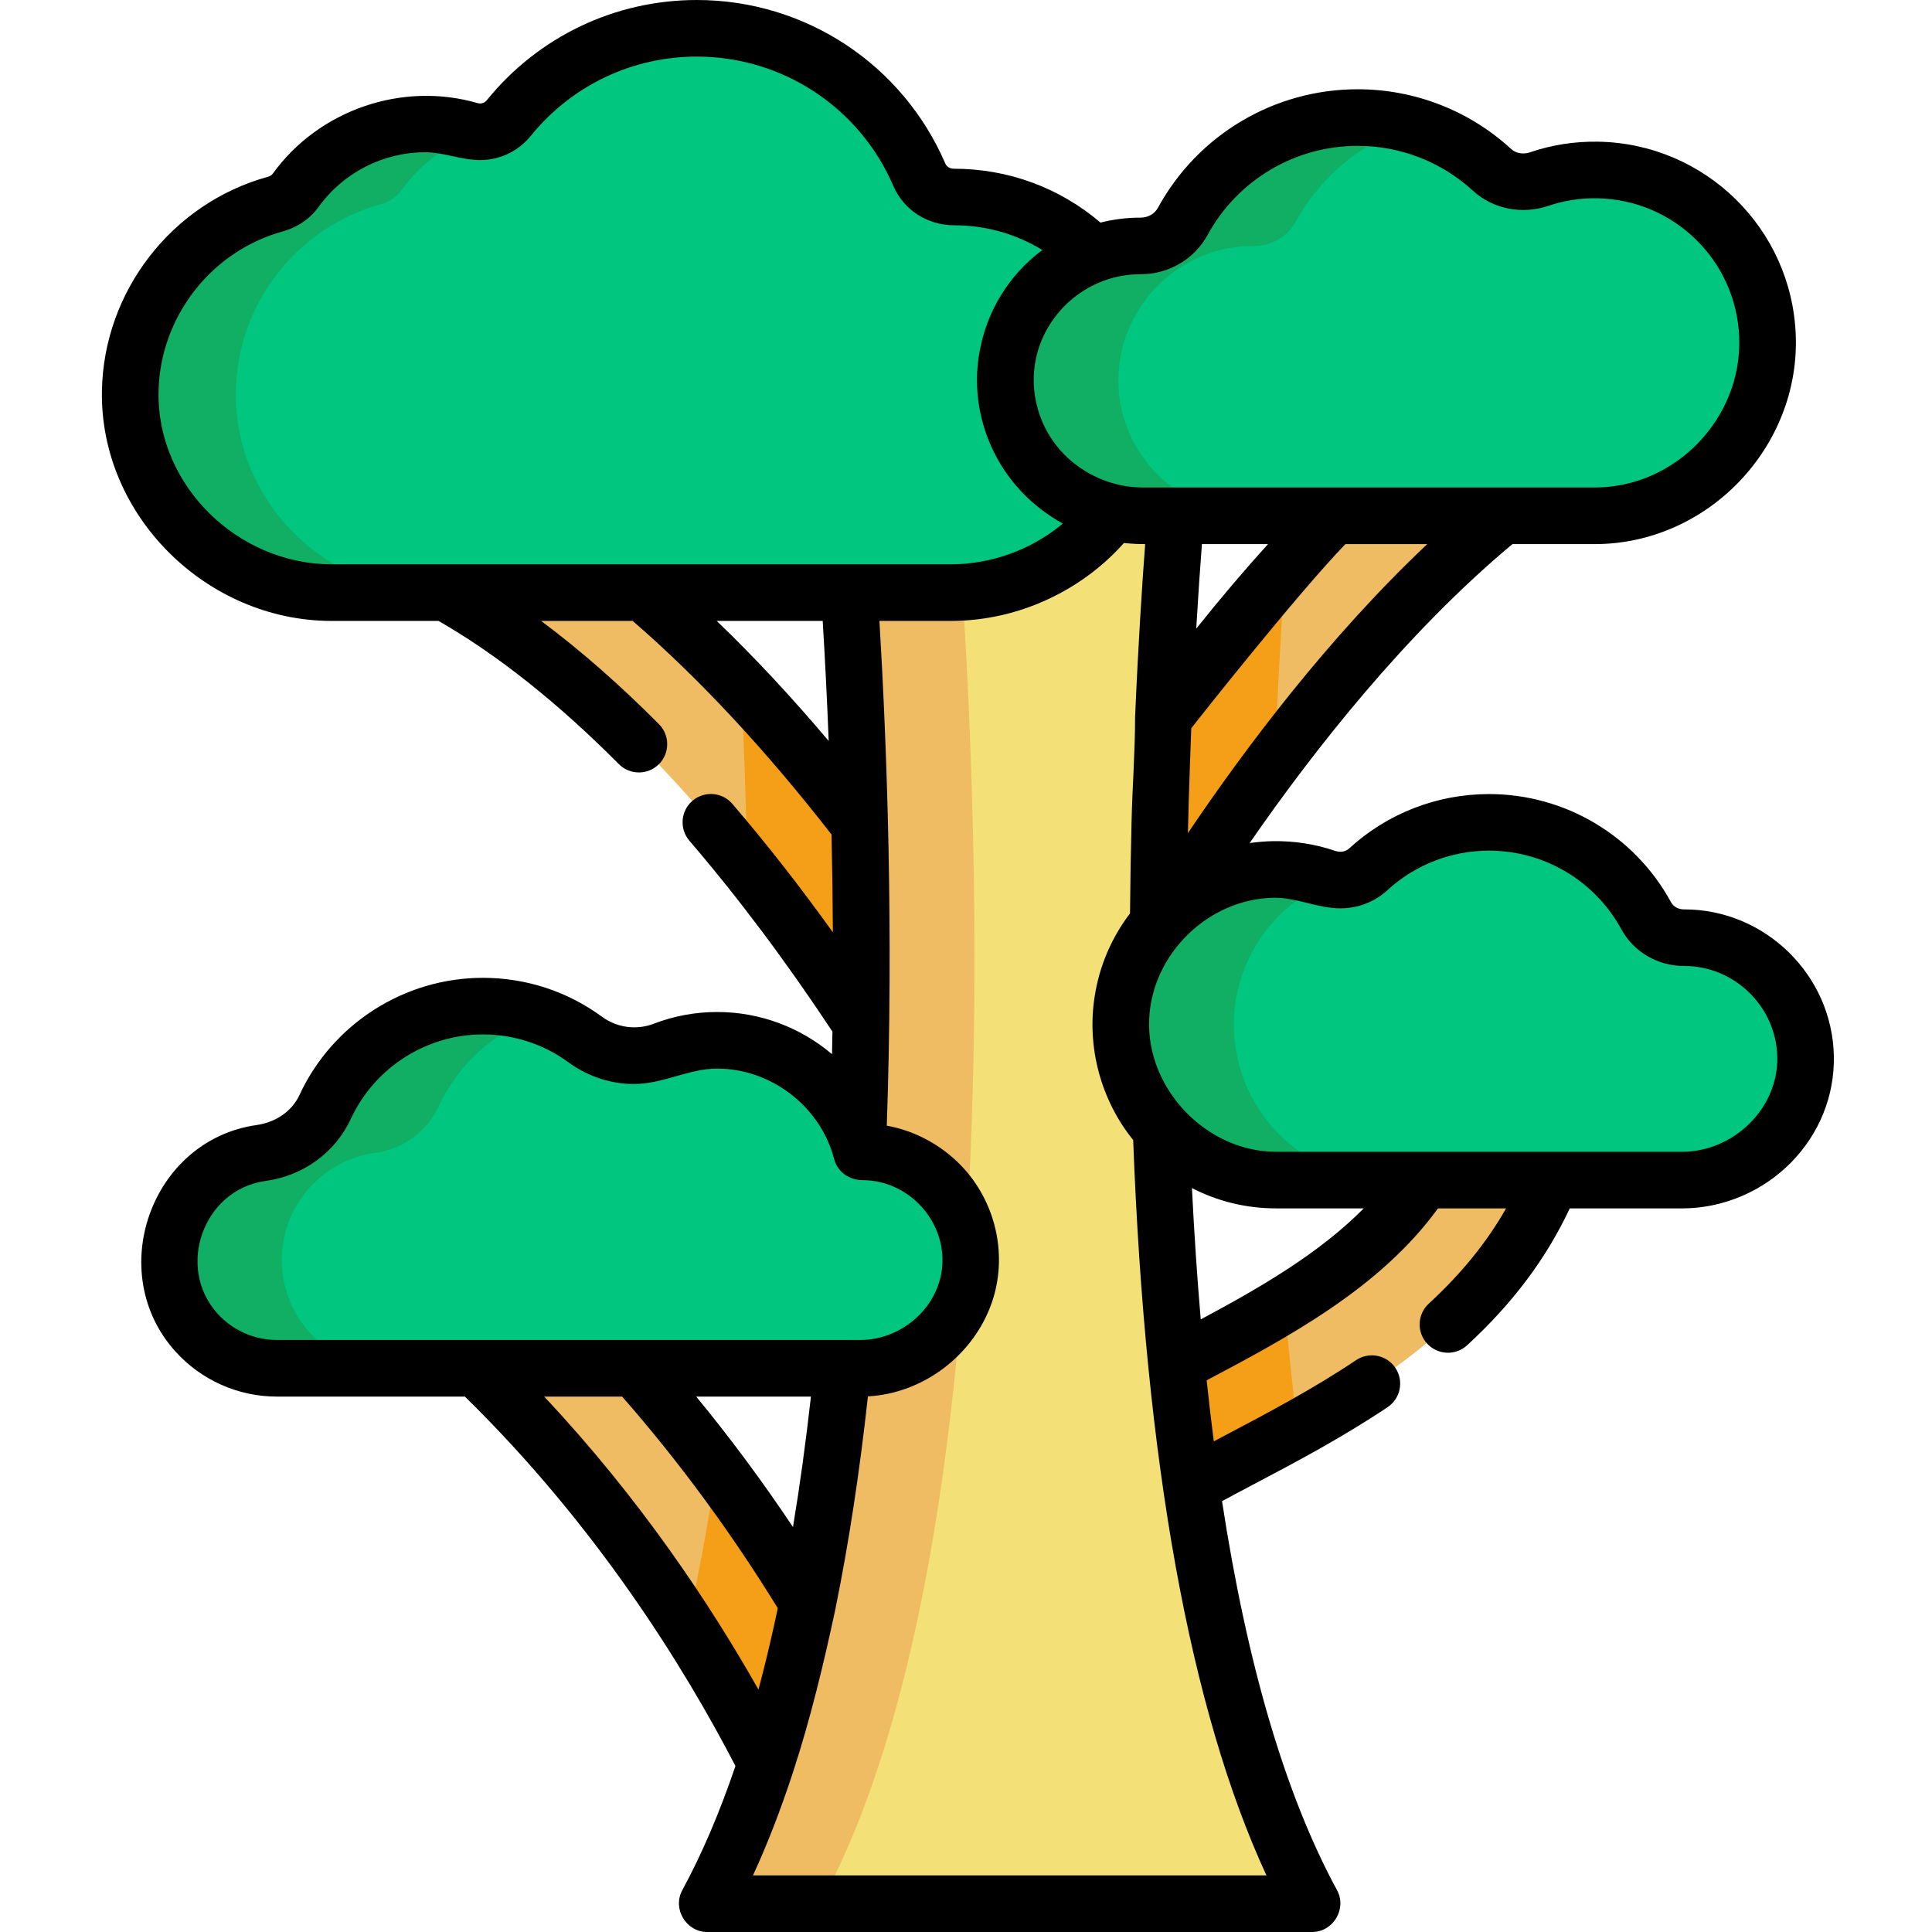 <svg height="512pt" viewBox="-27 0 512 512.001" width="512pt" xmlns="http://www.w3.org/2000/svg"><path d="m220.207 302.625c0-.004 0-.004-.004-.008l13.324-7.09zm-.004-.008c-.746-1.395-59.496-110.25-134.031-148.262l13.715-26.891c35.203 17.949 70.676 50.582 105.434 96.98 25.539 34.102 40.891 62.785 41.535 63.988zm0 0" fill="#efbb63"/><path d="m257.68 255.273 13.324 7.094s0 .004-.004.004zm-13.324-7.09c.641-1.203 15.992-29.887 41.535-63.988 34.758-46.402 70.23-79.031 105.434-96.984l13.715 26.895c-74.539 38.012-133.285 146.863-134.035 148.262zm0 0" fill="#efbb63"/><path d="m189.117 496.473c-.355-.996-36.602-100.469-126.68-164.492l17.488-24.605c98.094 69.719 136.074 174.574 137.645 179.004l-28.457 10.078 14.23-5.039zm0 0" fill="#efbb63"/><path d="m269.422 408.902h-30.191c0-23.34 23.605-35.793 48.594-48.973 29.223-15.414 62.348-32.883 71.301-67.512l29.227 7.559c-12.293 47.543-55.148 70.148-86.441 86.656-10.371 5.469-20.168 10.637-26.488 15.5-4.734 3.648-6 5.973-6 6.77zm0 0" fill="#efbb63"/><g fill="#f59e18"><path d="m189.117 496.473 14.227-5.055 14.227-5.039c-1.012-2.855-17.148-47.41-54.738-97.391-2.184 15.105-4.785 29.105-7.789 41.938 23.438 36.348 33.887 65.012 34.074 65.547zm0 0"/><path d="m239.234 408.902h30.188c0-.797 1.266-3.121 6.004-6.77 6.316-4.863 16.113-10.031 26.484-15.504 4.777-2.52 9.828-5.184 14.996-8.055-1.34-10.48-2.496-21.441-3.457-32.887-8.414 5.16-17.18 9.789-25.621 14.242-24.992 13.18-48.594 25.633-48.594 48.973zm0 0"/><path d="m285.891 184.195c-25.543 34.102-40.895 62.785-41.535 63.988l13.359 7.109 13.285 7.078c.004 0 .004 0 .004-.004.379-.703 15.477-28.676 39.891-61.121.777-21.223 1.867-38.902 2.734-50.984-9.281 10.34-18.535 21.648-27.738 33.934zm0 0"/><path d="m233.531 295.527-13.328 7.09.004.008zm0 0"/><path d="m220.203 302.617 26.652-14.184c-.645-1.203-15.996-29.887-41.535-63.988-11.898-15.883-23.879-30.148-35.906-42.77.688 13.895 1.297 30.117 1.609 47.848 29.828 37.23 48.758 72.305 49.18 73.094zm0 0"/></g><path d="m195.961 129.824s25.492 262.309-35.555 374.676h160.336c-61.051-112.367-35.559-374.676-35.559-374.676v-23.48h-90.566zm0 0" fill="#f3e177"/><path d="m225.961 129.824-1.34-23.48h-30l1.34 23.48s25.492 262.309-35.555 374.676h30c61.047-112.367 35.555-374.676 35.555-374.676zm0 0" fill="#efbb63"/><path d="m225.859 52.207c-.023 0-.047 0-.07 0-3.961.008-7.586-2.238-9.152-5.875-9.82-22.84-32.523-38.832-58.961-38.832-20.129 0-38.082 9.277-49.844 23.781-2.477 3.059-6.535 4.359-10.312 3.258-3.758-1.098-7.734-1.688-11.848-1.688-14.125 0-26.633 6.93-34.312 17.574-1.316 1.824-3.258 3.074-5.426 3.672-21.863 6.039-37.996 25.883-38.426 49.566-.527 29.359 24.008 53.387 53.367 53.387h164.121c28.746 0 52.797-22.781 53.277-51.527.488-29.359-23.168-53.316-52.414-53.316zm0 0" fill="#00c680"/><path d="m35.508 103.664c.43-23.68 16.562-43.527 38.426-49.566 2.168-.598 4.109-1.848 5.426-3.672 5.211-7.227 12.656-12.73 21.312-15.527-1.047.051-2.109-.055-3.152-.359-3.758-1.098-7.734-1.684-11.848-1.684-14.125 0-26.633 6.926-34.312 17.57-1.316 1.824-3.258 3.074-5.426 3.672-21.863 6.039-37.996 25.887-38.426 49.566-.527 29.359 24.008 53.387 53.367 53.387h28c-29.359 0-53.895-24.027-53.367-53.387zm0 0" fill="#10af63"/><path d="m441.398 89.098c-.91-24.148-20.879-43.664-45.043-44.047-5.441-.09-10.664.773-15.527 2.43-4.277 1.457-9.055.629-12.383-2.43-9.391-8.625-21.918-13.895-35.676-13.895-20.004 0-37.402 11.133-46.352 27.539-2.227 4.086-6.539 6.492-11.191 6.484-.027 0-.055 0-.082 0-19.516 0-35.379 15.633-35.75 35.059-.383 20.047 16.406 36.457 36.457 36.457h119.754c25.895 0 46.777-21.48 45.793-47.598zm0 0" fill="#00c680"/><path d="m269.395 100.238c.371-19.426 16.234-35.059 35.75-35.059h.082c4.652.008 8.965-2.398 11.191-6.484 6.617-12.133 17.859-21.375 31.355-25.371-4.754-1.41-9.789-2.168-15.004-2.168-20.004 0-37.402 11.133-46.352 27.539-2.227 4.086-6.539 6.496-11.191 6.484-.027 0-.055 0-.082 0-19.516 0-35.379 15.633-35.75 35.059-.383 20.047 16.406 36.457 36.457 36.457h30c-20.051 0-36.84-16.41-36.457-36.457zm0 0" fill="#10af63"/><path d="m270.027 269.984c.82-21.691 18.754-39.219 40.461-39.566 4.887-.078 9.582.695 13.949 2.184 3.844 1.309 8.133.562 11.125-2.18 8.438-7.75 19.688-12.484 32.047-12.484 17.969 0 33.598 10 41.637 24.738 2 3.672 5.875 5.836 10.055 5.824h.074c17.531 0 31.781 14.043 32.113 31.496.344 18.008-14.738 32.746-32.75 32.746h-107.574c-23.262 0-42.02-19.297-41.137-42.758zm0 0" fill="#00c680"/><path d="m300.027 269.984c.637-16.836 11.582-31.156 26.598-36.891-.734-.102-1.473-.25-2.188-.496-4.367-1.484-9.062-2.262-13.949-2.184-21.707.348-39.641 17.875-40.461 39.57-.883 23.457 17.875 42.754 41.137 42.754h30c-23.262.004-42.02-19.293-41.137-42.754zm0 0" fill="#10af63"/><path d="m201.578 305.254c-.09 0-.184.008-.273.008-4.402-17.008-19.855-29.57-38.238-29.57-4.988 0-9.758.926-14.152 2.617-6.965 2.676-14.758 1.625-20.773-2.785-7.621-5.586-17.02-8.887-27.191-8.887-18.512 0-34.465 10.93-41.77 26.688-3.105 6.699-9.488 11.203-16.801 12.203-.102.016-.207.027-.305.043-12.812 1.891-22.891 12.406-24.23 25.285-1.797 17.219 11.664 31.758 28.516 31.758h154.625c15.629 0 28.836-12.254 29.266-27.875.441-16.207-12.562-29.484-28.672-29.484zm0 0" fill="#00c680"/><path d="m47.844 330.855c1.34-12.879 11.418-23.395 24.23-25.285.102-.016.203-.031.305-.043 7.312-1 13.695-5.508 16.801-12.203 5.23-11.285 14.898-20.094 26.766-24.184-4.703-1.621-9.742-2.504-14.996-2.504-18.512 0-34.465 10.93-41.77 26.688-3.105 6.695-9.488 11.203-16.801 12.203-.102.016-.207.027-.305.043-12.812 1.891-22.891 12.406-24.23 25.285-1.797 17.219 11.664 31.758 28.516 31.758h30c-16.852 0-30.312-14.539-28.516-31.758zm0 0" fill="#10af63"/><path d="m275.145 57.68c-3.613 0-7.129.457-10.5 1.309-10.828-9.23-24.438-14.277-38.871-14.277-1.012 0-1.895-.527-2.246-1.344-11.332-26.344-37.18-43.367-65.852-43.367-21.691 0-41.984 9.68-55.668 26.559-.578.715-1.523 1.031-2.387.781-20.016-5.832-42.148 1.797-54.344 18.695-.27.371-.746.668-1.34.832-25.391 7.016-43.453 30.312-43.926 56.664-.602 33.125 27.781 61.02 60.863 61.02h28.336c15.527 8.906 31.594 21.652 47.789 37.945 2.922 2.938 7.668 2.949 10.605.027 2.938-2.918 2.953-7.668.031-10.605-10.445-10.508-20.895-19.656-31.238-27.367h24.27c17.586 15.207 35.293 34.223 52.695 56.602.195 8.711.316 17.371.359 25.926-8.68-12.102-17.594-23.5-26.641-34.047-2.695-3.145-7.43-3.508-10.574-.812-3.145 2.695-3.508 7.43-.812 10.578 13.012 15.172 25.754 32.191 37.906 50.586-.031 1.988-.062 3.984-.105 5.988-8.281-7.027-18.965-11.18-30.434-11.18-5.797 0-11.465 1.047-16.844 3.117-4.547 1.746-9.723 1.043-13.648-1.836-9.223-6.762-20.156-10.336-31.621-10.336-20.77 0-39.836 12.18-48.578 31.035-2.109 4.555-6.535 7.285-11.395 7.98-28 4.008-40.371 39.059-21.5 59.996 6.852 7.605 16.648 11.965 26.879 11.965h49.848c34.82 34.125 57.992 71.461 71.695 97.891-4.199 12.379-8.898 23.367-14.086 32.918-2.672 4.922 1.016 11.078 6.59 11.078h160.336c5.582 0 9.258-6.164 6.59-11.078-13.617-25.066-23.801-59.578-30.48-103.102 2.805-1.516 5.707-3.051 8.559-4.555 10.871-5.734 23.191-12.234 35.324-20.352 3.441-2.301 4.363-6.961 2.062-10.402-2.305-3.441-6.961-4.367-10.406-2.062-11.48 7.684-23.434 13.984-33.98 19.547-1.238.652-2.488 1.312-3.738 1.977-.68-5.281-1.312-10.684-1.898-16.172 21.836-11.527 46.113-24.613 61.301-45.559h18.055c-5.121 9.004-11.887 17.328-20.48 25.23-3.051 2.805-3.25 7.547-.449 10.598 2.805 3.051 7.551 3.25 10.598.445 12.059-11.082 20.984-22.992 27.199-36.273h29.742c10.789 0 21.328-4.441 28.922-12.18 7.508-7.652 11.531-17.672 11.328-28.211-.41-21.426-18.18-38.852-39.613-38.852h-.102c-1.5 0-2.789-.715-3.441-1.914-9.637-17.672-28.113-28.648-48.223-28.648-13.785 0-26.969 5.133-37.121 14.457-.883.812-2.328 1.051-3.633.605-5.289-1.801-10.832-2.672-16.484-2.582-2.105.035-4.176.215-6.207.508 16.863-24.387 41.293-55.566 69.645-79.23h21.797c29.855 0 54.41-25.59 53.289-55.379-1.066-28.293-24.09-50.812-52.418-51.266-6.207-.102-12.266.855-18.062 2.828-1.742.594-3.684.262-4.895-.852-11.145-10.234-25.613-15.871-40.75-15.871-22.07 0-42.355 12.051-52.934 31.449-.867 1.586-2.621 2.574-4.578 2.574m16.258 86.516h17.516c-6.363 7.035-12.715 14.504-19.02 22.41.531-8.996 1.059-16.582 1.504-22.41zm-16.254-71.516c7.449 0 14.25-3.984 17.746-10.395 7.949-14.574 23.188-23.629 39.766-23.629 11.367 0 22.234 4.234 30.602 11.918 5.305 4.871 13.105 6.309 19.879 4.004 4.16-1.418 8.527-2.105 12.988-2.031 20.355.328 36.902 16.508 37.664 36.832.809 21.434-16.859 39.816-38.297 39.816 0 0-119.789-.004-119.805-.004-7.758 0-15.406-3.273-20.828-8.805-6.586-6.711-9.414-16.441-7.395-25.637 2.852-12.586 14.211-22.07 27.566-22.07zm-214.383 76.871c-24.75 0-46.316-20.746-45.867-45.75.355-19.75 13.895-37.219 32.922-42.473 3.875-1.07 7.254-3.383 9.512-6.516 6.535-9.055 17.086-14.461 28.23-14.461 4.824 0 9.668 2.074 14.555 2.074 5.23 0 10.125-2.34 13.434-6.418 10.824-13.352 26.867-21.008 44.016-21.008 22.672 0 43.113 13.461 52.07 34.293 2.723 6.328 9.012 10.414 16.113 10.414 8.367 0 16.395 2.281 23.371 6.551-8.844 6.566-14.836 16.293-16.707 27.316-2.355 13.539 2.129 27.531 11.742 37.316 3.008 3.062 6.598 5.789 10.391 7.867-.047.039-.09.078-.137.117-8.242 6.82-18.816 10.676-29.523 10.676 0 0-164.098 0-164.121 0zm102.047 15h28.098c.574 9.508 1.129 20.203 1.586 31.824-9.836-11.664-19.754-22.301-29.684-31.824zm-132.301 183.555c-11.043-12.25-3.801-32.707 12.547-35.113l.227-.031c9.996-1.371 18.438-7.531 22.59-16.48 6.293-13.574 20.02-22.344 34.965-22.344 8.254 0 16.121 2.57 22.754 7.434 5.363 3.934 12.18 6.078 18.844 5.648 7.008-.453 13.445-4.027 20.52-4.027 14.305 0 27.395 10.094 30.977 23.953.898 3.484 4.078 5.613 7.59 5.613 11.727.031 21.438 10.062 21.117 21.777-.312 11.445-10.504 20.578-21.77 20.578h-154.621c-5.988 0-11.723-2.555-15.738-7.008zm152.52 56.59c-8.031-12.047-16.609-23.594-25.641-34.582h30.398c-1.359 12.113-2.941 23.648-4.758 34.582zm-9.148 43.07c-12.918-22.836-31.523-50.75-56.789-77.652h20.66c15.051 17.184 28.906 36.023 41.25 56.078-.02.094-.039.188-.059.277-.375 1.777-.758 3.539-1.145 5.281-.004.008-.004.016-.008.02-1.23 5.508-2.535 10.848-3.91 15.996zm-1.453 49.234c3.805-8.25 7.312-17.297 10.531-27.113 4.684-14.297 8.188-28.879 11.336-43.578.02-.086.027-.176.043-.262 3.477-17.113 6.332-35.789 8.551-55.988 14.766-.809 28.078-10.988 32.867-24.957 4.113-11.996 1.254-25.559-7.102-35.043-5.293-6.008-12.715-10.285-20.664-11.719-.035-.004-.07-.016-.105-.023 1.801-51.895.07-100.039-1.949-133.762h18.949c4.523 0 9.117-.535 13.527-1.547 12.305-2.816 23.891-9.586 32.312-19.102.125.016.25.02.371.031 1.742.184 3.504.258 5.262.258-.797 10.625-1.84 26.496-2.672 45.914 0 9.176-.715 18.391-.93 27.566-.195 7.812-.34 15.965-.41 24.391-4.82 6.312-8.121 13.848-9.379 22.07-.004.016-.008.027-.008.047-2.094 13.395 1.699 27.422 10.223 37.941 3.246 85.695 15.113 151.145 35.312 194.875zm118.66-147.344c-.957-11.156-1.734-22.758-2.332-34.805 6.801 3.516 14.387 5.387 22.297 5.387h23.23c-11.91 12.055-27.883 21.242-43.195 29.418zm19.41-111.742c5.867-.094 11.629 2.812 17.602 2.812 4.652 0 9.066-1.699 12.426-4.785 7.375-6.773 16.957-10.504 26.973-10.504 14.617 0 28.047 7.98 35.055 20.828 3.273 6.004 9.637 9.734 16.609 9.734h.102c13.32 0 24.363 10.828 24.617 24.137.262 13.742-11.703 25.105-25.25 25.105 0 0-107.027 0-107.574 0-18.418 0-34.336-16.594-33.645-34.973.656-17.426 15.664-32.074 33.086-32.355zm-22.816-17.113c.004-.023.004-.047.004-.074.18-9.117.887-27.59.891-27.711 1.051-1.43 28.266-35.84 40.855-48.82h21.691c-26.289 24.805-48.418 54.301-63.441 76.605zm0 0"/></svg>